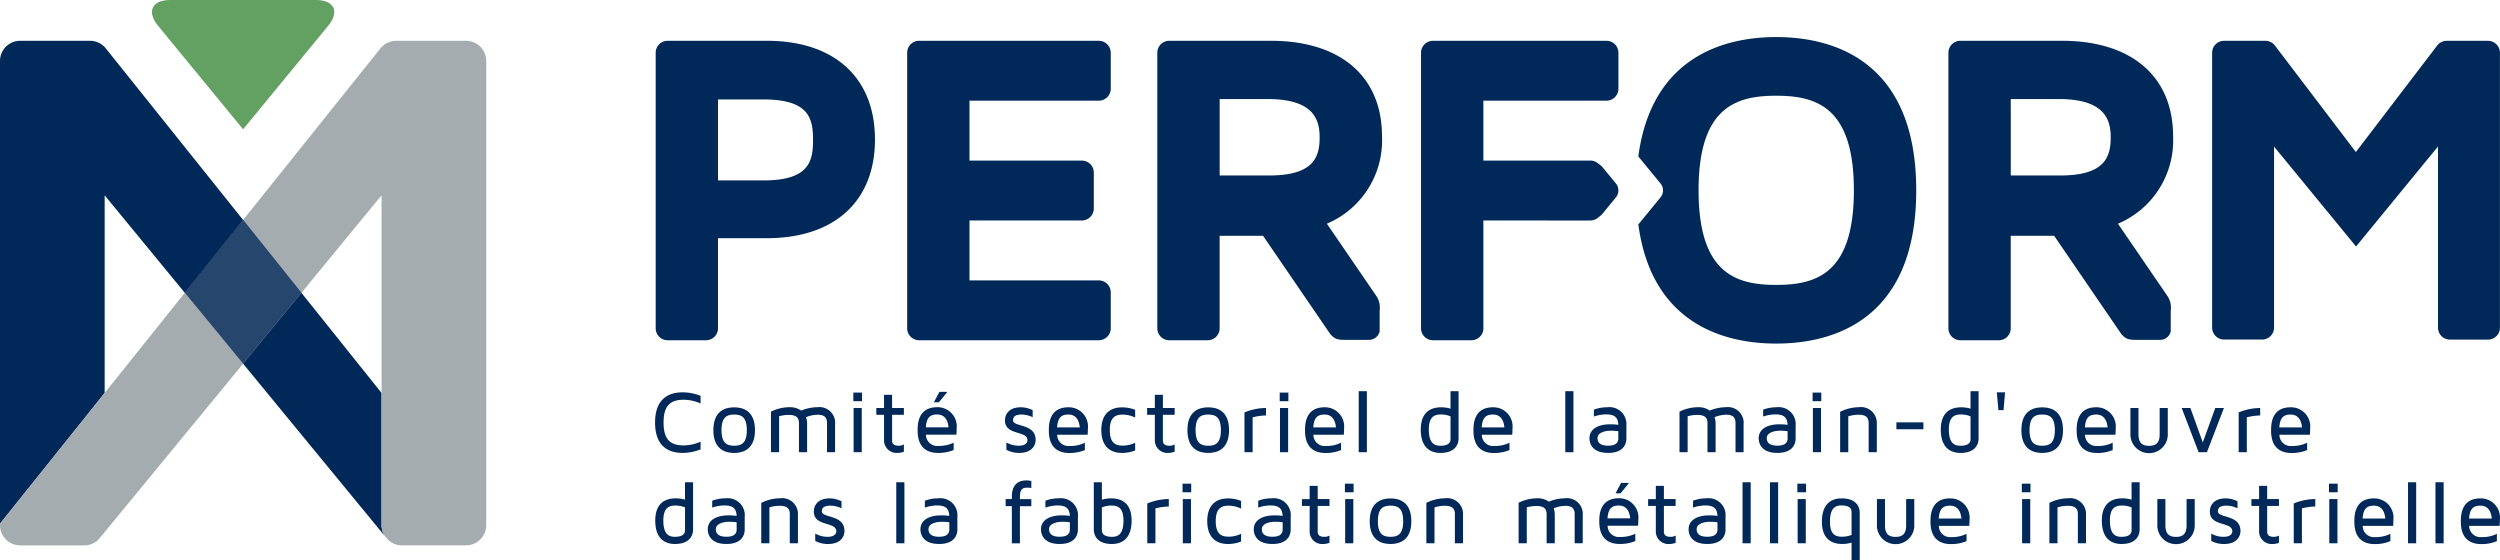 <?xml version="1.0" encoding="UTF-8"?>
<svg xmlns="http://www.w3.org/2000/svg" width="230.095" height="51.55" viewBox="0 0 230.095 51.55">
  <g id="Groupe_71754" data-name="Groupe 71754" transform="translate(0 0.001)">
    <path id="Tracé_4133" data-name="Tracé 4133" d="M299.15,6.48c-4.372,0-11.433,1.514-12.692,10.988l2.064,2.513a1.012,1.012,0,0,1,0,1.228l-2.063,2.516c1.266,9.455,8.321,10.966,12.689,10.966,4.814,0,12.888-1.833,12.888-14.106S303.964,6.48,299.15,6.48m0,22.811c-3.712,0-7.147-1.054-7.147-8.705s3.435-8.706,7.147-8.706,7.147,1.055,7.147,8.706-3.434,8.705-7.147,8.705" transform="translate(-135.67 -3.07)" fill="#002859"></path>
    <path id="Tracé_4134" data-name="Tracé 4134" d="M124.867,7.13h-9.124a1.1,1.1,0,0,0-1.1,1.1V33.592a1.1,1.1,0,0,0,1.1,1.1h3.536a1.1,1.1,0,0,0,1.1-1.1V25.3h4.486c6.237,0,9.96-3.4,9.96-9.087S131.1,7.13,124.867,7.13m-4.486,5.4h4.182c4.213,0,4.562,1.762,4.562,3.726s-.349,3.726-4.562,3.726h-4.182Z" transform="translate(-54.295 -3.378)" fill="#002859"></path>
    <path id="Tracé_4135" data-name="Tracé 4135" d="M176.25,7.13H159.713a1.1,1.1,0,0,0-1.1,1.1V33.592a1.1,1.1,0,0,0,1.1,1.1H176.25a1.1,1.1,0,0,0,1.1-1.1V30.284a1.1,1.1,0,0,0-1.1-1.1h-11.9V23.669h10.34a1.1,1.1,0,0,0,1.1-1.1V19.259a1.1,1.1,0,0,0-1.1-1.1h-10.34V12.643h11.9a1.1,1.1,0,0,0,1.1-1.1V8.233a1.1,1.1,0,0,0-1.1-1.1" transform="translate(-75.119 -3.378)" fill="#002859"></path>
    <path id="Tracé_4136" data-name="Tracé 4136" d="M217.956,23.964a8.314,8.314,0,0,0,5.074-8.052c0-5.5-3.823-8.783-10.227-8.783h-9.352a1.1,1.1,0,0,0-1.1,1.1V33.591a1.1,1.1,0,0,0,1.1,1.1h3.536a1.1,1.1,0,0,0,1.1-1.1V25.075h3.995l6.2,9.066c.468.508.744.513,1.518.513h2.063a1.006,1.006,0,0,0,.951-.773V31.953a1.919,1.919,0,0,0-.344-1.394ZM208.09,12.491h4.41c4.245,0,4.79,1.889,4.79,3.535,0,1.817-.562,3.5-4.638,3.5H208.09Z" transform="translate(-95.834 -3.376)" fill="#002859"></path>
    <path id="Tracé_4137" data-name="Tracé 4137" d="M356.279,23.964a8.314,8.314,0,0,0,5.074-8.052c0-5.5-3.824-8.783-10.227-8.783h-9.352a1.1,1.1,0,0,0-1.1,1.1V33.591a1.1,1.1,0,0,0,1.1,1.1h3.536a1.1,1.1,0,0,0,1.1-1.1V25.075h3.994l6.2,9.066c.469.508.744.513,1.518.513h2.062a1.007,1.007,0,0,0,.952-.773V31.953a1.914,1.914,0,0,0-.345-1.394Zm-9.867-11.473h4.41c4.244,0,4.79,1.889,4.79,3.535,0,1.817-.562,3.5-4.638,3.5h-4.561Z" transform="translate(-161.346 -3.376)" fill="#002859"></path>
    <g id="Groupe_18314" data-name="Groupe 18314" transform="translate(60.291 36.109)">
      <path id="Tracé_4138" data-name="Tracé 4138" d="M118.726,73.148v.7a4.449,4.449,0,0,1-1.663.326c-1.149,0-2.527-.481-2.527-2.788s1.378-2.787,2.527-2.787a4.418,4.418,0,0,1,1.663.326v.7a3.832,3.832,0,0,0-1.573-.343c-1.288,0-1.834.627-1.834,2.1s.546,2.1,1.834,2.1a3.849,3.849,0,0,0,1.573-.341" transform="translate(-114.536 -68.599)" fill="#002859"></path>
    </g>
    <path id="Tracé_4139" data-name="Tracé 4139" d="M128.558,73.325c0,1.728-1.043,2.1-1.915,2.1s-1.916-.367-1.916-2.1,1.043-2.1,1.916-2.1,1.915.367,1.915,2.1m-.75,0c0-1.263-.554-1.435-1.165-1.435s-1.166.172-1.166,1.435.554,1.435,1.166,1.435,1.165-.172,1.165-1.435" transform="translate(-59.071 -33.737)" fill="#002859"></path>
    <path id="Tracé_4140" data-name="Tracé 4140" d="M140.7,72.723V75.34h-.742V72.675c0-.383-.106-.783-.84-.783a2.91,2.91,0,0,0-1.093.228,1.766,1.766,0,0,1,.1.6V75.34h-.75V72.683c0-.384-.106-.775-.937-.775a3.51,3.51,0,0,0-.889.123V75.34h-.75V71.607a3.929,3.929,0,0,1,1.7-.408,1.82,1.82,0,0,1,1.084.31,4.031,4.031,0,0,1,1.491-.31,1.449,1.449,0,0,1,1.631,1.524" transform="translate(-63.841 -33.722)" fill="#002859"></path>
    <path id="Tracé_4141" data-name="Tracé 4141" d="M150,69.436h-.8v-.792h.8Zm-.774.627h.75V74.13h-.75Z" transform="translate(-70.661 -32.512)" fill="#002859"></path>
    <path id="Tracé_4142" data-name="Tracé 4142" d="M154.675,70.875v2.363c0,.35.228.481.612.481a.9.9,0,0,0,.473-.122v.668a1.535,1.535,0,0,1-.579.114,1.155,1.155,0,0,1-1.247-1.191V70.875h-.71v-.628h.71V69.033h.741v1.214h1.085v.628Z" transform="translate(-72.569 -32.696)" fill="#002859"></path>
    <path id="Tracé_4143" data-name="Tracé 4143" d="M164.012,72.458h-2.8a1.037,1.037,0,0,0,1.15,1.036,3.181,3.181,0,0,0,1.4-.294v.668a3.662,3.662,0,0,1-1.443.27c-.856,0-1.875-.359-1.875-2.054,0-.531,0-2.153,1.8-2.153a1.766,1.766,0,0,1,1.793,1.964c0,.2-.008.384-.024.563m-.725-.676c-.041-.474-.237-1.182-1.043-1.182-.685,0-.979.31-1.043,1.182Zm-.84-3.261h.734l-.775.953h-.465Z" transform="translate(-75.988 -32.453)" fill="#002859"></path>
    <path id="Tracé_4144" data-name="Tracé 4144" d="M178.264,71.484v.644a2.417,2.417,0,0,0-1-.245c-.66,0-.807.245-.807.522,0,.653,2.079.277,2.079,1.809,0,.563-.4,1.2-1.517,1.2a2.429,2.429,0,0,1-1.173-.286v-.676a2.275,2.275,0,0,0,1.141.3c.554,0,.8-.237.8-.506,0-.913-2.071-.415-2.071-1.818,0-.587.383-1.214,1.459-1.214a2.462,2.462,0,0,1,1.092.268" transform="translate(-83.22 -33.73)" fill="#002859"></path>
    <path id="Tracé_4145" data-name="Tracé 4145" d="M186.7,74.476v.676a3.667,3.667,0,0,1-1.442.27c-.856,0-1.875-.359-1.875-2.056,0-.53,0-2.151,1.8-2.151a1.765,1.765,0,0,1,1.793,1.965c0,.2-.008.382-.024.562h-2.8a1.035,1.035,0,0,0,1.149,1.034,2.987,2.987,0,0,0,1.4-.3m-2.559-1.411h2.087c-.041-.472-.236-1.182-1.043-1.182-.685,0-.979.311-1.044,1.182" transform="translate(-86.85 -33.73)" fill="#002859"></path>
    <path id="Tracé_4146" data-name="Tracé 4146" d="M195.678,74.477v.71a3.271,3.271,0,0,1-1.2.228c-1.239,0-1.915-.75-1.915-2.1s.676-2.094,1.915-2.094a3.271,3.271,0,0,1,1.2.228v.71a2.633,2.633,0,0,0-1.133-.271c-.62,0-1.2.18-1.2,1.427s.579,1.427,1.2,1.427a2.63,2.63,0,0,0,1.133-.261" transform="translate(-91.201 -33.73)" fill="#002859"></path>
    <path id="Tracé_4147" data-name="Tracé 4147" d="M202.021,70.875v2.363c0,.35.228.481.612.481a.893.893,0,0,0,.473-.122v.668a1.53,1.53,0,0,1-.579.114,1.155,1.155,0,0,1-1.246-1.191V70.875h-.71v-.628h.71V69.033h.741v1.214h1.084v.628Z" transform="translate(-94.992 -32.696)" fill="#002859"></path>
    <path id="Tracé_4148" data-name="Tracé 4148" d="M211.448,73.325c0,1.728-1.043,2.1-1.915,2.1s-1.916-.367-1.916-2.1,1.043-2.1,1.916-2.1,1.915.367,1.915,2.1m-.75,0c0-1.263-.554-1.435-1.165-1.435s-1.166.172-1.166,1.435.554,1.435,1.166,1.435,1.165-.172,1.165-1.435" transform="translate(-98.329 -33.737)" fill="#002859"></path>
    <path id="Tracé_4149" data-name="Tracé 4149" d="M218.342,75.406h-.75v-3.66a5.172,5.172,0,0,1,1.981-.407v.685a5.361,5.361,0,0,0-1.231.172Z" transform="translate(-103.053 -33.787)" fill="#002859"></path>
    <path id="Tracé_4150" data-name="Tracé 4150" d="M224.554,69.436h-.8v-.792h.8Zm-.774.627h.75V74.13h-.75Z" transform="translate(-105.973 -32.512)" fill="#002859"></path>
    <path id="Tracé_4151" data-name="Tracé 4151" d="M231.5,74.476v.676a3.663,3.663,0,0,1-1.442.27c-.856,0-1.874-.359-1.874-2.056,0-.53,0-2.151,1.8-2.151a1.766,1.766,0,0,1,1.793,1.965c0,.2-.008.382-.024.562h-2.8a1.035,1.035,0,0,0,1.149,1.034,2.987,2.987,0,0,0,1.4-.3m-2.559-1.411h2.087c-.041-.472-.237-1.182-1.043-1.182-.685,0-.979.311-1.043,1.182" transform="translate(-108.072 -33.73)" fill="#002859"></path>
    <rect id="Rectangle_1" data-name="Rectangle 1" width="0.75" height="5.616" transform="translate(125.054 36.004)" fill="#002859"></rect>
    <path id="Tracé_4152" data-name="Tracé 4152" d="M250.278,69.881a3.094,3.094,0,0,1,.873.123V68.4h.742v4.36c0,.311-.122,1.321-1.679,1.321-.677,0-1.8-.277-1.8-2.153,0-1.687,1.019-2.045,1.866-2.045m-.065,3.538c.62,0,.938-.2.938-.612V70.713a2.271,2.271,0,0,0-.873-.172c-.578,0-1.124.172-1.124,1.385,0,1.321.563,1.493,1.06,1.493" transform="translate(-117.65 -32.395)" fill="#002859"></path>
    <path id="Tracé_4153" data-name="Tracé 4153" d="M260.944,74.476v.676a3.665,3.665,0,0,1-1.442.27c-.856,0-1.874-.359-1.874-2.056,0-.53,0-2.151,1.8-2.151a1.766,1.766,0,0,1,1.793,1.965c0,.2-.008.382-.024.562h-2.8a1.035,1.035,0,0,0,1.149,1.034,2.987,2.987,0,0,0,1.4-.3m-2.559-1.411h2.087c-.041-.472-.237-1.182-1.044-1.182-.684,0-.979.311-1.043,1.182" transform="translate(-122.015 -33.73)" fill="#002859"></path>
    <rect id="Rectangle_2" data-name="Rectangle 2" width="0.751" height="5.616" transform="translate(144.066 36.004)" fill="#002859"></rect>
    <path id="Tracé_4154" data-name="Tracé 4154" d="M281.315,72.92v1.173c0,.31-.115,1.321-1.679,1.321-1.6,0-1.72-1.027-1.72-1.344,0-.808.717-1.289,1.915-1.289a5.565,5.565,0,0,1,.742.048c-.033-.668-.326-.961-1.125-.961a3.465,3.465,0,0,0-1.124.2v-.635a3.421,3.421,0,0,1,1.23-.22,1.563,1.563,0,0,1,1.761,1.7m-.742.506a4.448,4.448,0,0,0-.709-.049c-.351,0-1.207.106-1.207.685,0,.465.334.693.978.693.62,0,.937-.221.937-.669Z" transform="translate(-131.625 -33.73)" fill="#002859"></path>
    <path id="Tracé_4155" data-name="Tracé 4155" d="M299.552,72.723V75.34h-.742V72.675c0-.383-.106-.783-.84-.783a2.9,2.9,0,0,0-1.092.228,1.778,1.778,0,0,1,.1.6V75.34h-.749V72.683c0-.384-.106-.775-.937-.775a3.514,3.514,0,0,0-.889.123V75.34h-.75V71.607a3.929,3.929,0,0,1,1.7-.408,1.82,1.82,0,0,1,1.084.31,4.033,4.033,0,0,1,1.492-.31,1.449,1.449,0,0,1,1.63,1.524" transform="translate(-139.076 -33.722)" fill="#002859"></path>
    <path id="Tracé_4156" data-name="Tracé 4156" d="M310.9,72.92v1.173c0,.31-.114,1.321-1.679,1.321-1.6,0-1.72-1.027-1.72-1.344,0-.808.717-1.289,1.916-1.289a5.554,5.554,0,0,1,.742.048c-.033-.668-.325-.961-1.124-.961a3.473,3.473,0,0,0-1.125.2v-.635a3.425,3.425,0,0,1,1.231-.22,1.562,1.562,0,0,1,1.76,1.7m-.742.506a4.448,4.448,0,0,0-.709-.049c-.351,0-1.206.106-1.206.685,0,.465.335.693.979.693.619,0,.937-.221.937-.669Z" transform="translate(-145.634 -33.73)" fill="#002859"></path>
    <path id="Tracé_4157" data-name="Tracé 4157" d="M317.728,69.436h-.8v-.792h.8Zm-.774.627h.75V74.13h-.75Z" transform="translate(-150.101 -32.512)" fill="#002859"></path>
    <path id="Tracé_4158" data-name="Tracé 4158" d="M321.745,75.34V71.623a3.962,3.962,0,0,1,1.736-.424,1.454,1.454,0,0,1,1.639,1.517V75.34h-.751V72.667c0-.383-.106-.775-.921-.775a3.152,3.152,0,0,0-.954.148v3.3Z" transform="translate(-152.382 -33.722)" fill="#002859"></path>
    <rect id="Rectangle_3" data-name="Rectangle 3" width="2.486" height="0.636" transform="translate(174.54 38.871)" fill="#002859"></rect>
    <path id="Tracé_4159" data-name="Tracé 4159" d="M341.206,69.881a3.087,3.087,0,0,1,.872.123V68.4h.742v4.36c0,.311-.123,1.321-1.679,1.321-.676,0-1.8-.277-1.8-2.153,0-1.687,1.02-2.045,1.867-2.045m-.065,3.538c.62,0,.937-.2.937-.612V70.713a2.264,2.264,0,0,0-.872-.172c-.579,0-1.125.172-1.125,1.385,0,1.321.563,1.493,1.06,1.493" transform="translate(-160.715 -32.395)" fill="#002859"></path>
    <path id="Tracé_4160" data-name="Tracé 4160" d="M349.9,68.6l-.139,1.638h-.473l-.146-1.638Z" transform="translate(-165.359 -32.49)" fill="#002859"></path>
    <path id="Tracé_4161" data-name="Tracé 4161" d="M357.265,73.325c0,1.728-1.044,2.1-1.916,2.1s-1.915-.367-1.915-2.1,1.043-2.1,1.915-2.1,1.916.367,1.916,2.1m-.75,0c0-1.263-.555-1.435-1.166-1.435s-1.166.172-1.166,1.435.554,1.435,1.166,1.435,1.166-.172,1.166-1.435" transform="translate(-167.39 -33.737)" fill="#002859"></path>
    <path id="Tracé_4162" data-name="Tracé 4162" d="M366.415,74.476v.676a3.659,3.659,0,0,1-1.442.27c-.856,0-1.875-.359-1.875-2.056,0-.53,0-2.151,1.8-2.151a1.766,1.766,0,0,1,1.793,1.965c0,.2-.008.382-.024.562h-2.8a1.035,1.035,0,0,0,1.149,1.034,2.984,2.984,0,0,0,1.4-.3m-2.559-1.411h2.087c-.042-.472-.237-1.182-1.044-1.182-.684,0-.979.311-1.043,1.182" transform="translate(-171.967 -33.73)" fill="#002859"></path>
    <path id="Tracé_4163" data-name="Tracé 4163" d="M375.939,71.339V73.7a1.721,1.721,0,1,1-3.439,0V71.339h.741v2.413c0,.742.3,1.067.979,1.067s.97-.325.97-1.067V71.339Z" transform="translate(-176.42 -33.787)" fill="#002859"></path>
    <path id="Tracé_4164" data-name="Tracé 4164" d="M385.354,71.339l-1.565,4.067h-.766l-1.557-4.067h.8l1.142,3.17,1.149-3.17Z" transform="translate(-180.667 -33.789)" fill="#002859"></path>
    <path id="Tracé_4165" data-name="Tracé 4165" d="M392.174,75.406h-.75v-3.66a5.172,5.172,0,0,1,1.981-.407v.685a5.37,5.37,0,0,0-1.231.172Z" transform="translate(-185.382 -33.787)" fill="#002859"></path>
    <path id="Tracé_4166" data-name="Tracé 4166" d="M400.41,74.476v.676a3.67,3.67,0,0,1-1.443.27c-.855,0-1.874-.359-1.874-2.056,0-.53,0-2.151,1.8-2.151a1.766,1.766,0,0,1,1.794,1.965c0,.2-.008.382-.025.562h-2.8a1.034,1.034,0,0,0,1.149,1.034,2.987,2.987,0,0,0,1.4-.3m-2.56-1.411h2.087c-.04-.472-.236-1.182-1.044-1.182-.685,0-.977.311-1.043,1.182" transform="translate(-188.067 -33.73)" fill="#002859"></path>
    <path id="Tracé_4167" data-name="Tracé 4167" d="M116.434,85.8a3.129,3.129,0,0,1,.872.123V84.32h.742v4.36c0,.311-.122,1.321-1.679,1.321-.676,0-1.8-.277-1.8-2.152,0-1.687,1.02-2.046,1.867-2.046m-.065,3.538c.62,0,.938-.2.938-.612V86.635a2.27,2.27,0,0,0-.872-.172c-.578,0-1.125.172-1.125,1.386,0,1.32.563,1.492,1.06,1.492" transform="translate(-54.26 -39.935)" fill="#002859"></path>
    <path id="Tracé_4168" data-name="Tracé 4168" d="M127.15,88.841v1.173c0,.31-.114,1.321-1.679,1.321-1.6,0-1.72-1.027-1.72-1.344,0-.807.717-1.289,1.916-1.289a5.4,5.4,0,0,1,.742.049c-.033-.669-.326-.961-1.125-.961a3.479,3.479,0,0,0-1.125.2v-.635a3.428,3.428,0,0,1,1.231-.22,1.563,1.563,0,0,1,1.761,1.7m-.742.506a4.455,4.455,0,0,0-.709-.049c-.351,0-1.207.106-1.207.685,0,.465.335.693.979.693.62,0,.937-.22.937-.668Z" transform="translate(-58.609 -41.27)" fill="#002859"></path>
    <path id="Tracé_4169" data-name="Tracé 4169" d="M133.106,91.263V87.546a3.973,3.973,0,0,1,1.737-.423,1.453,1.453,0,0,1,1.638,1.517v2.624h-.75V88.59c0-.383-.106-.774-.921-.774a3.147,3.147,0,0,0-.954.147v3.3Z" transform="translate(-63.041 -41.264)" fill="#002859"></path>
    <path id="Tracé_4170" data-name="Tracé 4170" d="M144.841,87.408v.644a2.417,2.417,0,0,0-1-.245c-.661,0-.807.245-.807.521,0,.653,2.079.277,2.079,1.81,0,.563-.4,1.2-1.516,1.2a2.446,2.446,0,0,1-1.174-.285v-.676a2.284,2.284,0,0,0,1.141.3c.554,0,.8-.236.8-.506,0-.912-2.07-.415-2.07-1.818,0-.587.384-1.214,1.459-1.214a2.447,2.447,0,0,1,1.092.27" transform="translate(-67.39 -41.27)" fill="#002859"></path>
    <rect id="Rectangle_4" data-name="Rectangle 4" width="0.75" height="5.616" transform="translate(82.49 44.385)" fill="#002859"></rect>
    <path id="Tracé_4171" data-name="Tracé 4171" d="M164.337,88.841v1.173c0,.31-.115,1.321-1.68,1.321-1.6,0-1.72-1.027-1.72-1.344,0-.807.717-1.289,1.915-1.289a5.387,5.387,0,0,1,.742.049c-.033-.669-.326-.961-1.125-.961a3.476,3.476,0,0,0-1.125.2v-.635a3.43,3.43,0,0,1,1.231-.22,1.564,1.564,0,0,1,1.761,1.7m-.742.506a4.455,4.455,0,0,0-.709-.049c-.351,0-1.206.106-1.206.685,0,.465.334.693.978.693.62,0,.937-.22.937-.668Z" transform="translate(-76.222 -41.27)" fill="#002859"></path>
    <path id="Tracé_4172" data-name="Tracé 4172" d="M177.15,85.526v.2H178.2v.652H177.15v3.416h-.742V86.373h-.571v-.652h.571v-.2c0-1,.448-1.515,1.353-1.515a1.677,1.677,0,0,1,.44.057v.643a1.481,1.481,0,0,0-.3-.033c-.383,0-.75,0-.75.848" transform="translate(-83.279 -39.79)" fill="#002859"></path>
    <path id="Tracé_4173" data-name="Tracé 4173" d="M185.415,88.841v1.173c0,.31-.114,1.321-1.679,1.321-1.6,0-1.72-1.027-1.72-1.344,0-.807.717-1.289,1.916-1.289a5.392,5.392,0,0,1,.742.049c-.033-.669-.326-.961-1.125-.961a3.476,3.476,0,0,0-1.125.2v-.635a3.427,3.427,0,0,1,1.231-.22,1.563,1.563,0,0,1,1.761,1.7m-.742.506a4.46,4.46,0,0,0-.709-.049c-.351,0-1.206.106-1.206.685,0,.465.334.693.978.693.62,0,.937-.22.937-.668Z" transform="translate(-86.206 -41.27)" fill="#002859"></path>
    <path id="Tracé_4174" data-name="Tracé 4174" d="M194.728,87.849c0,1.874-1.124,2.152-1.8,2.152-1.557,0-1.679-1.011-1.679-1.321V84.32h.742v1.606a3.129,3.129,0,0,1,.872-.123c.847,0,1.866.359,1.866,2.046m-.75,0c0-1.214-.538-1.386-1.116-1.386a2.266,2.266,0,0,0-.872.172V88.73c0,.407.318.612.937.612.49,0,1.052-.172,1.052-1.492" transform="translate(-90.577 -39.935)" fill="#002859"></path>
    <path id="Tracé_4175" data-name="Tracé 4175" d="M201.351,91.328h-.75v-3.66a5.178,5.178,0,0,1,1.981-.407v.685a5.426,5.426,0,0,0-1.231.172Z" transform="translate(-95.008 -41.329)" fill="#002859"></path>
    <path id="Tracé_4176" data-name="Tracé 4176" d="M207.564,85.359h-.8v-.791h.8Zm-.774.627h.75v4.067h-.75Z" transform="translate(-97.926 -40.052)" fill="#002859"></path>
    <path id="Tracé_4177" data-name="Tracé 4177" d="M214.2,90.4v.71a3.273,3.273,0,0,1-1.2.228c-1.239,0-1.915-.75-1.915-2.1s.676-2.094,1.915-2.094a3.273,3.273,0,0,1,1.2.228v.71a2.634,2.634,0,0,0-1.133-.27c-.62,0-1.2.18-1.2,1.426s.579,1.427,1.2,1.427A2.632,2.632,0,0,0,214.2,90.4" transform="translate(-99.973 -41.271)" fill="#002859"></path>
    <path id="Tracé_4178" data-name="Tracé 4178" d="M222.618,88.841v1.173c0,.31-.115,1.321-1.679,1.321-1.6,0-1.72-1.027-1.72-1.344,0-.807.717-1.289,1.916-1.289a5.4,5.4,0,0,1,.742.049c-.033-.669-.327-.961-1.125-.961a3.475,3.475,0,0,0-1.124.2v-.635a3.428,3.428,0,0,1,1.231-.22,1.563,1.563,0,0,1,1.761,1.7m-.742.506a4.463,4.463,0,0,0-.71-.049c-.351,0-1.206.106-1.206.685,0,.465.333.693.978.693.62,0,.938-.22.938-.668Z" transform="translate(-103.825 -41.27)" fill="#002859"></path>
    <path id="Tracé_4179" data-name="Tracé 4179" d="M229.093,86.8v2.363c0,.351.228.481.612.481a.887.887,0,0,0,.473-.122v.668a1.537,1.537,0,0,1-.579.114,1.155,1.155,0,0,1-1.248-1.19V86.8h-.71v-.628h.71V84.955h.742v1.214h1.085V86.8Z" transform="translate(-107.814 -40.236)" fill="#002859"></path>
    <path id="Tracé_4180" data-name="Tracé 4180" d="M235.954,85.359h-.8v-.791h.8Zm-.775.627h.75v4.067h-.75Z" transform="translate(-111.372 -40.052)" fill="#002859"></path>
    <path id="Tracé_4181" data-name="Tracé 4181" d="M243.322,89.249c0,1.727-1.044,2.095-1.916,2.095s-1.916-.367-1.916-2.095,1.044-2.1,1.916-2.1,1.916.367,1.916,2.1m-.75,0c0-1.264-.554-1.435-1.166-1.435s-1.166.171-1.166,1.435.555,1.434,1.166,1.434,1.166-.172,1.166-1.434" transform="translate(-113.425 -41.277)" fill="#002859"></path>
    <path id="Tracé_4182" data-name="Tracé 4182" d="M249.4,91.263V87.546a3.967,3.967,0,0,1,1.737-.423,1.453,1.453,0,0,1,1.638,1.517v2.624h-.75V88.59c0-.383-.106-.774-.921-.774a3.144,3.144,0,0,0-.953.147v3.3Z" transform="translate(-118.121 -41.264)" fill="#002859"></path>
    <path id="Tracé_4183" data-name="Tracé 4183" d="M271.427,88.646v2.617h-.742V88.6c0-.383-.106-.782-.84-.782a2.889,2.889,0,0,0-1.091.228,1.792,1.792,0,0,1,.1.6v2.617h-.75V88.606c0-.384-.106-.775-.938-.775a3.562,3.562,0,0,0-.889.123v3.309h-.75V87.529a3.935,3.935,0,0,1,1.7-.407,1.819,1.819,0,0,1,1.083.31,4.04,4.04,0,0,1,1.492-.31,1.449,1.449,0,0,1,1.63,1.524" transform="translate(-125.756 -41.262)" fill="#002859"></path>
    <path id="Tracé_4184" data-name="Tracé 4184" d="M283.2,88.38h-2.8a1.035,1.035,0,0,0,1.149,1.035,3.175,3.175,0,0,0,1.4-.294v.669a3.678,3.678,0,0,1-1.443.268c-.855,0-1.874-.359-1.874-2.054,0-.53,0-2.152,1.8-2.152a1.765,1.765,0,0,1,1.794,1.963c0,.2-.009.384-.025.563m-.725-.676c-.041-.473-.236-1.182-1.043-1.182-.685,0-.978.311-1.043,1.182Zm-.839-3.261h.733l-.775.954h-.464Z" transform="translate(-132.438 -39.994)" fill="#002859"></path>
    <path id="Tracé_4185" data-name="Tracé 4185" d="M289.62,86.8v2.363c0,.351.228.481.612.481a.885.885,0,0,0,.473-.122v.668a1.535,1.535,0,0,1-.579.114,1.155,1.155,0,0,1-1.248-1.19V86.8h-.709v-.628h.709V84.955h.742v1.214H290.7V86.8Z" transform="translate(-136.479 -40.236)" fill="#002859"></path>
    <path id="Tracé_4186" data-name="Tracé 4186" d="M298.647,88.841v1.173c0,.31-.115,1.321-1.679,1.321-1.6,0-1.72-1.027-1.72-1.344,0-.807.717-1.289,1.916-1.289a5.4,5.4,0,0,1,.742.049c-.033-.669-.327-.961-1.125-.961a3.473,3.473,0,0,0-1.124.2v-.635a3.427,3.427,0,0,1,1.23-.22,1.563,1.563,0,0,1,1.761,1.7m-.742.506a4.462,4.462,0,0,0-.71-.049c-.351,0-1.206.106-1.206.685,0,.465.333.693.978.693.619,0,.937-.22.937-.668Z" transform="translate(-139.833 -41.27)" fill="#002859"></path>
    <rect id="Rectangle_5" data-name="Rectangle 5" width="0.751" height="5.616" transform="translate(160.379 44.385)" fill="#002859"></rect>
    <rect id="Rectangle_6" data-name="Rectangle 6" width="0.751" height="5.616" transform="translate(162.905 44.385)" fill="#002859"></rect>
    <path id="Tracé_4187" data-name="Tracé 4187" d="M315.065,85.359h-.8v-.791h.8Zm-.775.627h.75v4.067h-.75Z" transform="translate(-148.839 -40.052)" fill="#002859"></path>
    <path id="Tracé_4188" data-name="Tracé 4188" d="M318.557,89.281c0-1.867,1.125-2.143,1.793-2.143,1.565,0,1.687,1,1.687,1.312v4.37h-.75V91.213a3.053,3.053,0,0,1-.864.122c-.856,0-1.867-.358-1.867-2.054m.742,0c0,1.222.538,1.386,1.125,1.386a2.361,2.361,0,0,0,.864-.164V88.4c0-.408-.31-.611-.937-.611-.49,0-1.051.17-1.051,1.491" transform="translate(-150.872 -41.27)" fill="#002859"></path>
    <path id="Tracé_4189" data-name="Tracé 4189" d="M331.614,87.261v2.357a1.721,1.721,0,1,1-3.439,0V87.261h.741v2.413c0,.742.3,1.068.979,1.068s.97-.326.97-1.068V87.261Z" transform="translate(-155.427 -41.329)" fill="#002859"></path>
    <path id="Tracé_4190" data-name="Tracé 4190" d="M340.861,90.4v.676a3.669,3.669,0,0,1-1.443.27c-.856,0-1.875-.359-1.875-2.054,0-.531,0-2.152,1.8-2.152a1.767,1.767,0,0,1,1.794,1.965c0,.2-.009.382-.025.562h-2.8a1.035,1.035,0,0,0,1.149,1.035,2.978,2.978,0,0,0,1.4-.3m-2.56-1.411h2.087c-.041-.472-.236-1.181-1.044-1.181-.684,0-.977.31-1.043,1.181" transform="translate(-159.865 -41.27)" fill="#002859"></path>
    <path id="Tracé_4191" data-name="Tracé 4191" d="M354.31,85.359h-.8v-.791h.8Zm-.774.627h.751v4.067h-.751Z" transform="translate(-167.427 -40.052)" fill="#002859"></path>
    <path id="Tracé_4192" data-name="Tracé 4192" d="M358.329,91.263V87.546a3.964,3.964,0,0,1,1.736-.423A1.453,1.453,0,0,1,361.7,88.64v2.624h-.75V88.59c0-.383-.106-.774-.921-.774a3.144,3.144,0,0,0-.953.147v3.3Z" transform="translate(-169.708 -41.264)" fill="#002859"></path>
    <path id="Tracé_4193" data-name="Tracé 4193" d="M369.364,85.8a3.133,3.133,0,0,1,.873.123V84.32h.742v4.36c0,.311-.122,1.321-1.679,1.321-.677,0-1.8-.277-1.8-2.152,0-1.687,1.019-2.046,1.866-2.046m-.065,3.538c.62,0,.938-.2.938-.612V86.635a2.271,2.271,0,0,0-.873-.172c-.578,0-1.124.172-1.124,1.386,0,1.32.563,1.492,1.06,1.492" transform="translate(-174.051 -39.935)" fill="#002859"></path>
    <path id="Tracé_4194" data-name="Tracé 4194" d="M380.648,87.261v2.357a1.721,1.721,0,1,1-3.439,0V87.261h.741v2.413c0,.742.3,1.068.979,1.068s.97-.326.97-1.068V87.261Z" transform="translate(-178.651 -41.329)" fill="#002859"></path>
    <path id="Tracé_4195" data-name="Tracé 4195" d="M388.928,87.408v.644a2.421,2.421,0,0,0-1-.245c-.66,0-.808.245-.808.521,0,.653,2.079.277,2.079,1.81,0,.563-.4,1.2-1.517,1.2a2.446,2.446,0,0,1-1.174-.285v-.676a2.285,2.285,0,0,0,1.141.3c.555,0,.8-.236.8-.506,0-.912-2.071-.415-2.071-1.818,0-.587.384-1.214,1.46-1.214a2.454,2.454,0,0,1,1.093.27" transform="translate(-182.991 -41.27)" fill="#002859"></path>
    <path id="Tracé_4196" data-name="Tracé 4196" d="M395.106,86.8v2.363c0,.351.228.481.612.481a.886.886,0,0,0,.473-.122v.668a1.534,1.534,0,0,1-.579.114,1.155,1.155,0,0,1-1.248-1.19V86.8h-.709v-.628h.709V84.955h.742v1.214h1.085V86.8Z" transform="translate(-186.44 -40.236)" fill="#002859"></path>
    <path id="Tracé_4197" data-name="Tracé 4197" d="M401.809,91.328h-.75v-3.66a5.172,5.172,0,0,1,1.981-.407v.685a5.422,5.422,0,0,0-1.231.172Z" transform="translate(-189.946 -41.329)" fill="#002859"></path>
    <path id="Tracé_4198" data-name="Tracé 4198" d="M408.022,85.359h-.8v-.791h.8Zm-.774.627H408v4.067h-.75Z" transform="translate(-192.866 -40.052)" fill="#002859"></path>
    <path id="Tracé_4199" data-name="Tracé 4199" d="M414.969,90.4v.676a3.66,3.66,0,0,1-1.442.27c-.856,0-1.875-.359-1.875-2.054,0-.531,0-2.152,1.8-2.152a1.766,1.766,0,0,1,1.793,1.965c0,.2-.008.382-.024.562h-2.8a1.036,1.036,0,0,0,1.149,1.035,2.977,2.977,0,0,0,1.4-.3m-2.559-1.411H414.5c-.042-.472-.237-1.181-1.044-1.181-.684,0-.979.31-1.043,1.181" transform="translate(-194.963 -41.27)" fill="#002859"></path>
    <rect id="Rectangle_7" data-name="Rectangle 7" width="0.75" height="5.616" transform="translate(221.63 44.385)" fill="#002859"></rect>
    <rect id="Rectangle_8" data-name="Rectangle 8" width="0.751" height="5.616" transform="translate(224.156 44.385)" fill="#002859"></rect>
    <path id="Tracé_4200" data-name="Tracé 4200" d="M433.587,90.4v.676a3.665,3.665,0,0,1-1.442.27c-.856,0-1.874-.359-1.874-2.054,0-.531,0-2.152,1.8-2.152a1.766,1.766,0,0,1,1.793,1.965c0,.2-.008.382-.024.562h-2.8a1.036,1.036,0,0,0,1.149,1.035,2.98,2.98,0,0,0,1.4-.3m-2.559-1.411h2.087c-.041-.472-.237-1.181-1.044-1.181-.684,0-.979.31-1.043,1.181" transform="translate(-203.78 -41.27)" fill="#002859"></path>
    <path id="Tracé_4201" data-name="Tracé 4201" d="M400.029,26.064l-7.545-9.193V33.528a1.1,1.1,0,0,1-1.1,1.1h-3.5a1.1,1.1,0,0,1-1.1-1.1V8.233a1.1,1.1,0,0,1,1.1-1.1h3.8a1.1,1.1,0,0,1,.878.435l7.451,9.8,7.484-9.8a1.1,1.1,0,0,1,.876-.434h3.8a1.1,1.1,0,0,1,1.1,1.1v25.3a1.1,1.1,0,0,1-1.1,1.1h-3.5a1.1,1.1,0,0,1-1.1-1.1V16.859Z" transform="translate(-183.184 -3.378)" fill="#002859"></path>
    <path id="Tracé_4202" data-name="Tracé 4202" d="M265.528,12.643a1.1,1.1,0,0,0,1.1-1.1V8.233a1.1,1.1,0,0,0-1.1-1.1H249.561a1.1,1.1,0,0,0-1.1,1.1V33.592a1.1,1.1,0,0,0,1.1,1.1H253.1a1.1,1.1,0,0,0,1.1-1.1V23.669h5.919c.017,0,.034.005.051.005h3.687c.022,0,.047,0,.07-.005h.12a1.1,1.1,0,0,0,.782-.327,1.472,1.472,0,0,0,.325-.282l1.264-1.542a1.012,1.012,0,0,0,0-1.228l-1.249-1.52a1.538,1.538,0,0,0-.364-.307,1.1,1.1,0,0,0-.759-.306H254.2V12.643Z" transform="translate(-117.672 -3.378)" fill="#002859"></path>
    <g id="Groupe_18308" data-name="Groupe 18308" transform="translate(0 -0.001)">
      <path id="Tracé_4203" data-name="Tracé 4203" d="M35.417,52.716a1.849,1.849,0,0,1-.3-1V39.543L9.763,7.862a1.862,1.862,0,0,0-1.48-.732H1.862A1.862,1.862,0,0,0,0,8.992V51.578L9.633,39.543V21.355Z" transform="translate(0 -3.377)" fill="#002859"></path>
      <path id="Tracé_4204" data-name="Tracé 4204" d="M42.889,7.13h-6.42a1.862,1.862,0,0,0-1.48.732L0,51.578v.134a1.862,1.862,0,0,0,1.863,1.862H7.77a1.851,1.851,0,0,0,1.211-.457l.353-.4L35.119,21.354V51.711a1.851,1.851,0,0,0,.3,1l.353.4a1.851,1.851,0,0,0,1.211.457h5.907a1.862,1.862,0,0,0,1.863-1.862V8.992A1.862,1.862,0,0,0,42.889,7.13" transform="translate(0 -3.377)" fill="#a5acb0"></path>
      <path id="Tracé_4205" data-name="Tracé 4205" d="M37.679,38.43l-5.367,6.705,5.367,6.528,5.366-6.527Z" transform="translate(-15.304 -18.201)" fill="#002859" opacity="0.768"></path>
      <path id="Tracé_4206" data-name="Tracé 4206" d="M34.957,11.9l7.826-9.519C43.861,1.072,43.354,0,41.659,0h-13.4c-1.7,0-2.2,1.071-1.125,2.38Z" transform="translate(-12.582)" fill="#62a161"></path>
    </g>
  </g>
</svg>
